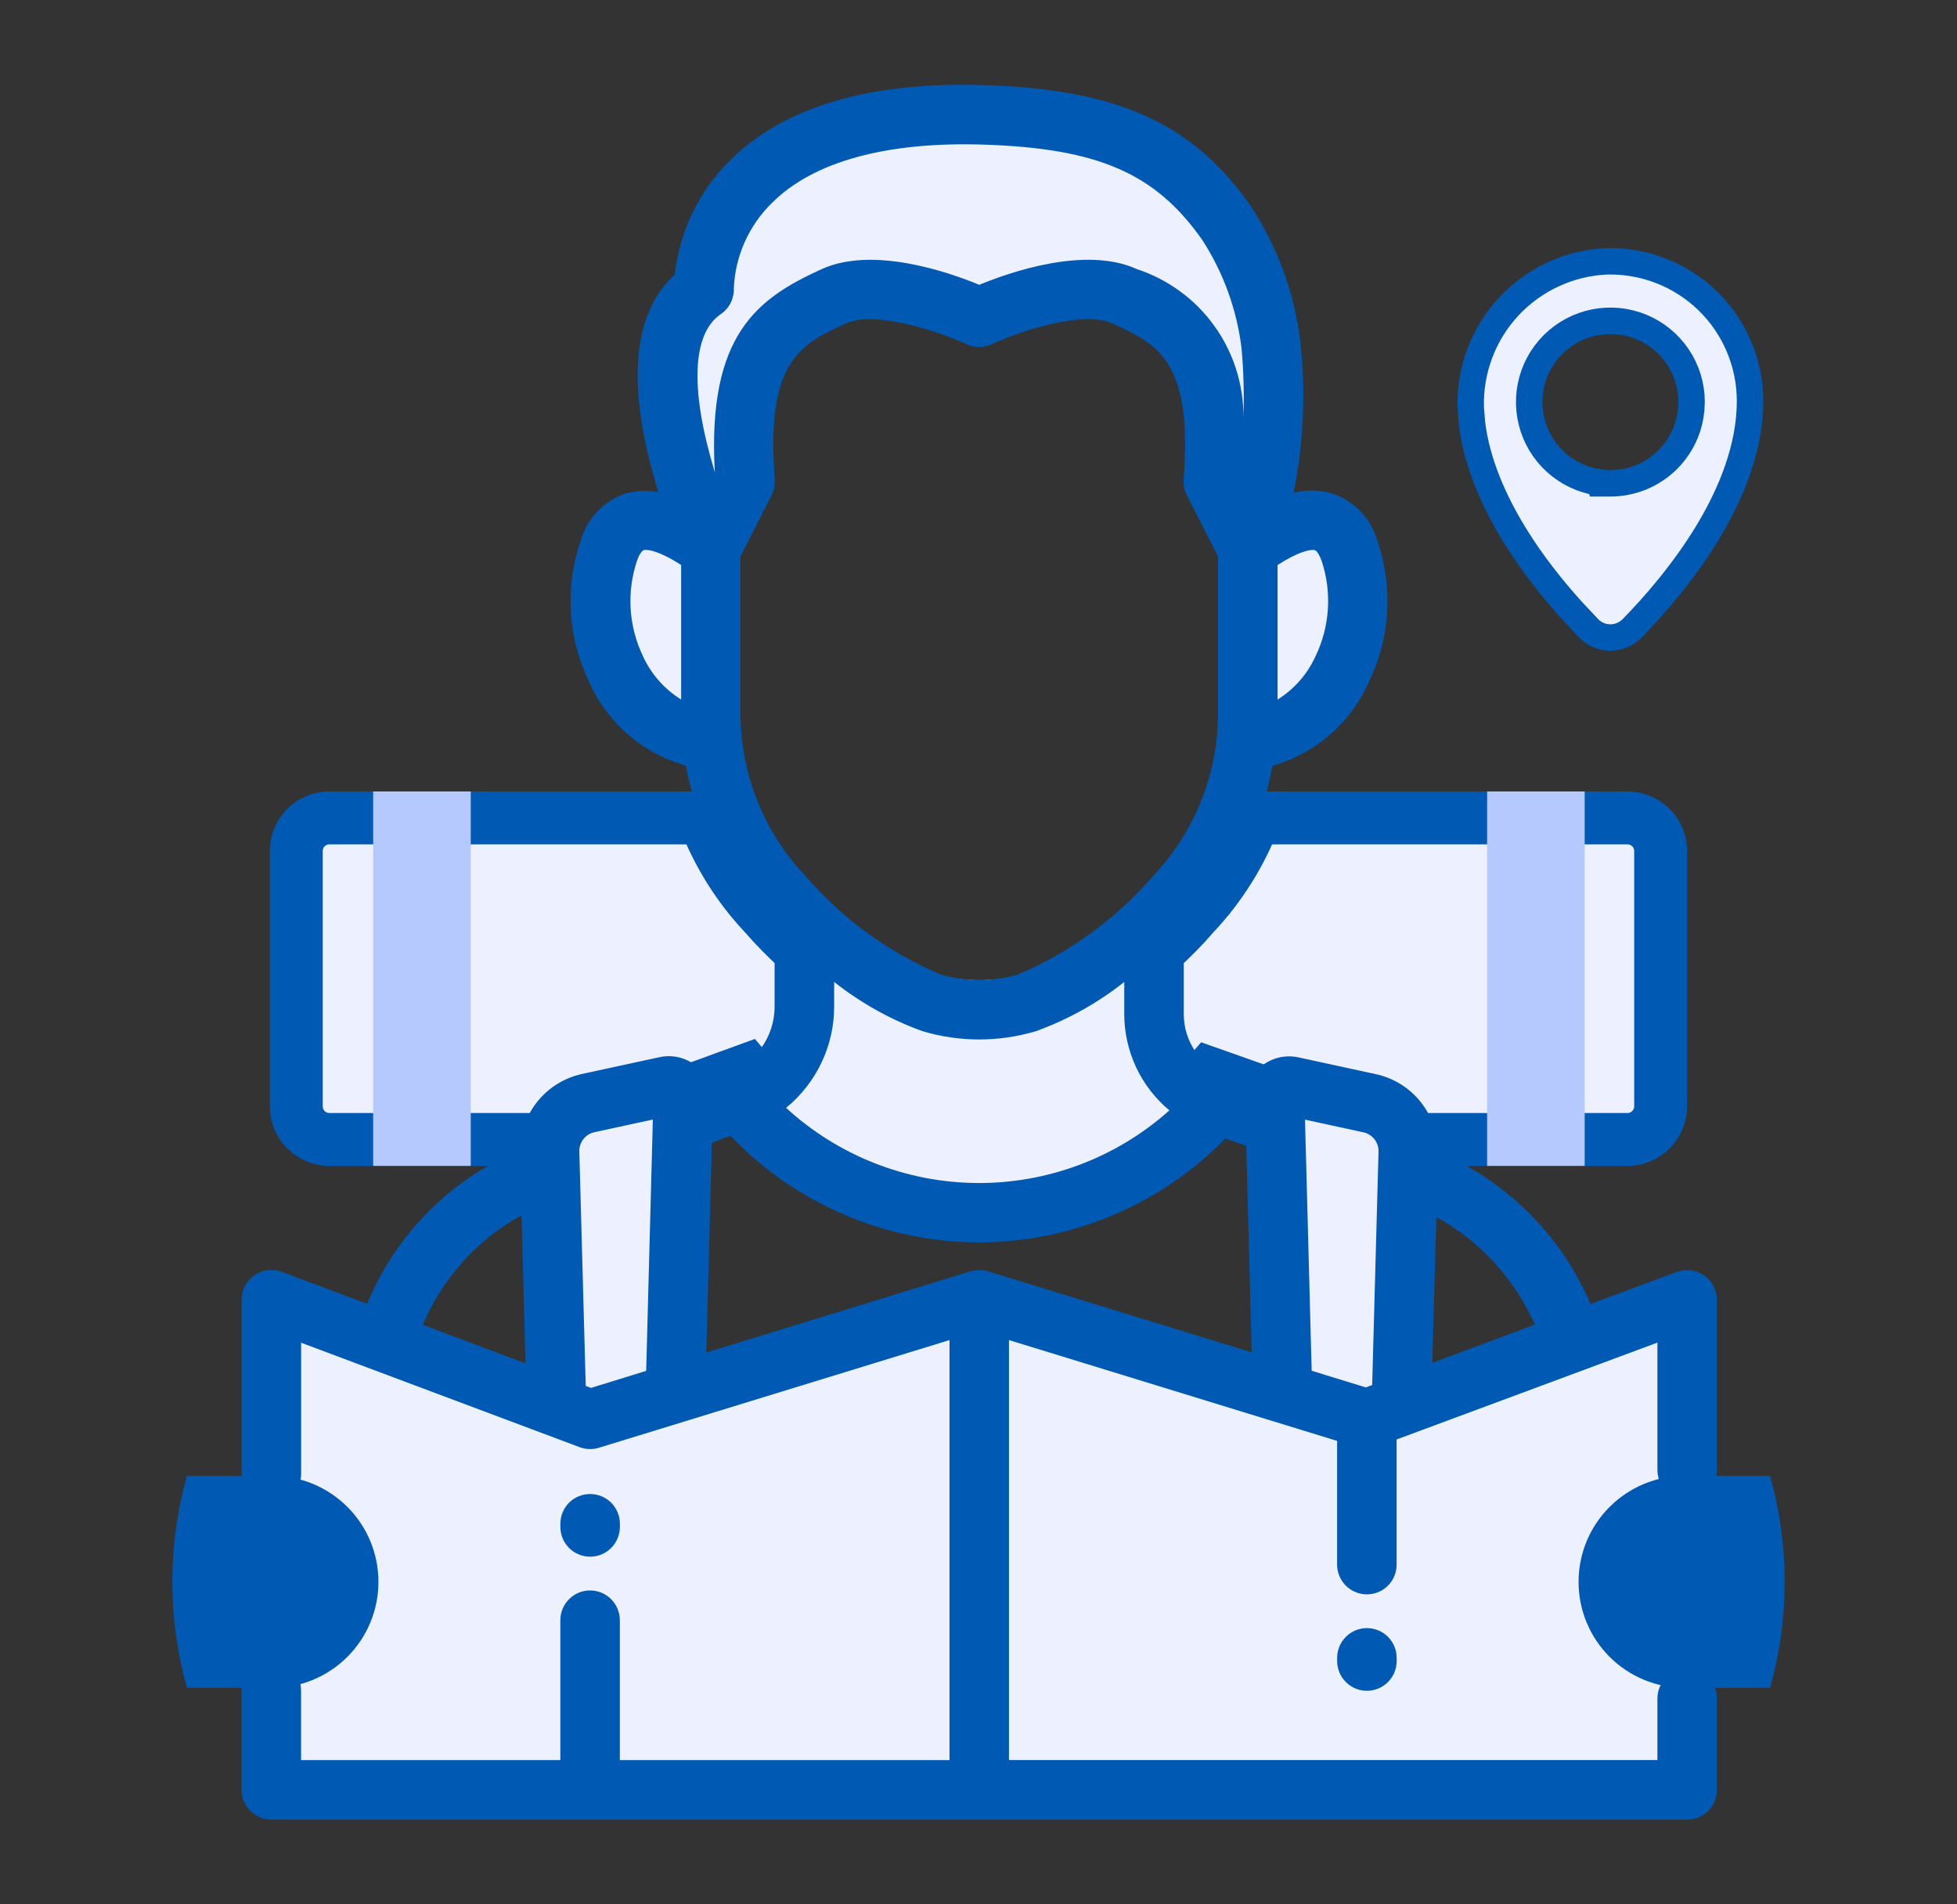 <svg width="37" height="36" viewBox="0 0 37 36" fill="none" xmlns="http://www.w3.org/2000/svg">
<rect x="0" y="0" width="37" height="36" fill="#333333" stroke="none"/>
<path d="M11.513 10.406C11.863 9.425 12.826 9.91 13.472 10.398L13.462 13.471C13.462 13.659 13.472 13.847 13.493 14.034C13.3 13.988 13.11 13.931 12.923 13.865C11.738 13.461 11.014 11.804 11.513 10.406Z" fill="#ECF0FF"/>
<path d="M25.516 10.406C25.165 9.425 24.212 9.908 23.566 10.397L23.536 13.438C23.535 13.634 23.524 13.831 23.503 14.026C23.706 13.985 23.907 13.932 24.105 13.868C25.291 13.461 26.014 11.804 25.516 10.406Z" fill="#ECF0FF"/>
<path d="M6.227 15.462H13.312C13.569 16.137 13.954 16.756 14.45 17.283V17.284C15.265 18.215 16.282 18.947 17.424 19.423L17.45 19.434L17.476 19.442C18.154 19.642 18.875 19.642 19.553 19.442L19.578 19.434L19.604 19.423C20.745 18.947 21.763 18.215 22.577 17.284L22.576 17.283C23.073 16.755 23.46 16.137 23.717 15.462H30.773C30.938 15.463 31.097 15.529 31.214 15.646C31.331 15.763 31.397 15.922 31.397 16.087V20.916C31.397 21.081 31.33 21.24 31.213 21.357C31.096 21.474 30.937 21.541 30.772 21.541H26.397L23.184 20.401L22.863 20.288L22.64 20.543C22.303 20.927 21.914 21.262 21.486 21.541H15.535C15.09 21.25 14.687 20.898 14.342 20.493L14.117 20.229L13.79 20.348L10.526 21.541H6.227C6.061 21.541 5.902 21.474 5.784 21.357C5.668 21.24 5.602 21.081 5.602 20.916V16.087C5.602 15.922 5.667 15.762 5.784 15.645C5.902 15.528 6.061 15.462 6.227 15.462Z" fill="#ECF0FF" stroke="#0059B3"/>
<path d="M12.571 33.835L12.915 20.812C12.916 20.771 12.908 20.73 12.891 20.692C12.874 20.655 12.848 20.622 12.816 20.595C12.785 20.569 12.747 20.55 12.707 20.54C12.667 20.531 12.625 20.53 12.585 20.539L11.122 20.856C10.911 20.902 10.722 21.02 10.588 21.19C10.455 21.36 10.385 21.572 10.391 21.788L10.72 33.837L12.571 33.835Z" fill="#ECF0FF"/>
<path d="M26.297 33.835L26.626 21.786C26.632 21.57 26.562 21.358 26.428 21.188C26.295 21.018 26.106 20.9 25.895 20.855L24.432 20.537C24.392 20.529 24.35 20.529 24.31 20.539C24.27 20.549 24.232 20.567 24.2 20.594C24.169 20.62 24.143 20.653 24.126 20.691C24.109 20.728 24.101 20.769 24.102 20.811L24.446 33.835H26.297Z" fill="#ECF0FF"/>
<path d="M18.514 22.925C19.368 22.925 20.212 22.742 20.989 22.388C21.766 22.034 22.458 21.517 23.018 20.872C22.667 20.748 22.363 20.518 22.148 20.214C21.934 19.91 21.819 19.546 21.819 19.174V16.774C21.141 17.48 20.322 18.033 19.413 18.397C19.197 18.469 18.971 18.511 18.742 18.521C18.363 18.549 17.982 18.508 17.617 18.398C16.708 18.034 15.887 17.48 15.209 16.774V19.033C15.209 19.422 15.089 19.802 14.866 20.122C14.643 20.441 14.327 20.684 13.961 20.817C14.521 21.478 15.219 22.009 16.005 22.373C16.791 22.737 17.648 22.925 18.514 22.925Z" fill="#ECF0FF"/>
<path d="M30.373 4.94C30.726 4.931 31.076 4.992 31.404 5.12C31.733 5.248 32.033 5.441 32.287 5.687C32.54 5.933 32.741 6.227 32.878 6.552C33.016 6.878 33.087 7.227 33.087 7.581C33.087 8.446 32.745 9.305 32.287 10.064C31.829 10.82 31.268 11.46 30.854 11.882C30.8 11.936 30.736 11.979 30.666 12.008C30.595 12.037 30.52 12.053 30.444 12.052C30.368 12.052 30.292 12.036 30.222 12.006C30.152 11.976 30.089 11.933 30.036 11.878L30.035 11.877L29.709 11.529C29.363 11.145 28.971 10.659 28.633 10.109C28.238 9.465 27.924 8.747 27.831 8.013L27.806 7.698C27.788 6.994 28.046 6.31 28.526 5.794C29.006 5.279 29.67 4.972 30.373 4.94ZM31.034 6.181C30.753 6.065 30.445 6.035 30.147 6.094C29.849 6.153 29.576 6.3 29.361 6.514C29.146 6.729 29 7.003 28.941 7.3C28.882 7.598 28.912 7.907 29.028 8.187C29.144 8.468 29.341 8.708 29.593 8.876C29.79 9.008 30.014 9.091 30.248 9.122L30.252 9.137H30.447C30.648 9.137 30.848 9.097 31.035 9.02C31.221 8.943 31.39 8.83 31.533 8.687C31.675 8.544 31.789 8.374 31.866 8.188C31.923 8.048 31.96 7.9 31.974 7.75L31.982 7.599C31.982 7.296 31.892 6.999 31.723 6.747C31.554 6.494 31.314 6.297 31.034 6.181Z" fill="#ECF0FF" stroke="#0059B3" stroke-width="0.5"/>
<path d="M13.438 10.383L14.088 9.103C13.888 6.502 14.802 6.041 15.766 5.6C16.731 5.159 18.514 5.999 18.514 5.999C18.514 5.999 20.297 5.16 21.262 5.6C22.227 6.041 23.142 6.5 22.94 9.103L23.583 10.368C24.029 9.146 24.183 7.836 24.033 6.543C23.934 5.713 23.646 4.916 23.189 4.215C22.22 2.828 21.014 2.25 18.619 2.172C13.163 1.992 13.312 5.473 13.312 5.473C12.11 6.293 12.682 8.543 13.438 10.4L13.438 10.383Z" fill="#ECF0FF"/>
<path d="M5.13 32.71V24.572L11.189 26.822L18.515 24.572L25.841 26.822L31.899 24.572V32.71C31.899 33.008 31.78 33.294 31.569 33.505C31.358 33.717 31.072 33.835 30.774 33.835H6.255C5.957 33.835 5.671 33.717 5.46 33.505C5.249 33.294 5.13 33.008 5.13 32.71Z" fill="#ECF0FF"/>
<path d="M29.845 33.835H30.773C31.072 33.835 31.358 33.717 31.569 33.505C31.78 33.294 31.898 33.008 31.898 32.71V24.572L29.845 25.334V33.835Z" fill="#ECF0FF"/>
<path d="M18.49 33.835H25.843V26.821L25.84 26.822L18.515 24.572L18.49 24.579V33.835Z" fill="#ECF0FF"/>
<path d="M11.157 26.81L5.13 24.572V32.71C5.13 33.008 5.249 33.294 5.46 33.505C5.671 33.717 5.957 33.835 6.255 33.835H11.157V26.81Z" fill="#ECF0FF"/>
<path d="M28.116 14.962H29.961V22.04H28.116V14.962Z" fill="#B6C9FF"/>
<path d="M7.055 14.962H8.9V22.04H7.055V14.962Z" fill="#B6C9FF"/>
<path d="M13.438 10.384V10.401C13.432 10.396 13.432 10.384 13.426 10.379C13.432 10.379 13.432 10.384 13.438 10.384Z" fill="#ECF0FF"/>
<path d="M13.438 10.384V10.401C13.432 10.396 13.432 10.384 13.426 10.379C13.432 10.379 13.432 10.384 13.438 10.384Z" fill="#ECF0FF"/>
<path d="M31.898 28.35C32.047 28.35 32.19 28.291 32.296 28.185C32.401 28.08 32.461 27.937 32.461 27.788V24.572C32.461 24.481 32.439 24.392 32.397 24.311C32.355 24.231 32.294 24.162 32.219 24.11C32.145 24.058 32.059 24.025 31.968 24.014C31.878 24.002 31.787 24.013 31.702 24.045L30.071 24.65C29.519 23.353 28.484 22.322 27.186 21.774C27.188 21.432 27.073 21.099 26.86 20.832C26.646 20.564 26.348 20.379 26.013 20.306L24.551 19.989C24.36 19.947 24.16 19.973 23.987 20.064C23.814 20.154 23.679 20.303 23.605 20.484L23.205 20.342C22.964 20.256 22.755 20.098 22.608 19.889C22.46 19.679 22.381 19.43 22.381 19.173V17.57C22.457 17.494 22.532 17.42 22.606 17.34C23.361 16.548 23.866 15.552 24.058 14.475C24.129 14.454 24.204 14.43 24.283 14.402C24.636 14.269 24.959 14.067 25.233 13.808C25.507 13.55 25.727 13.239 25.879 12.894C26.081 12.481 26.198 12.032 26.226 11.573C26.253 11.114 26.19 10.654 26.04 10.219C25.98 10.012 25.872 9.822 25.722 9.667C25.573 9.511 25.389 9.394 25.184 9.326C24.947 9.259 24.697 9.256 24.458 9.316C24.644 8.389 24.688 7.439 24.589 6.498C24.484 5.568 24.161 4.675 23.647 3.893C22.554 2.333 21.148 1.693 18.632 1.609C16.431 1.537 14.8 2.022 13.781 3.052C13.207 3.628 12.847 4.382 12.758 5.19C11.937 5.943 11.839 7.327 12.447 9.304C12.242 9.265 12.03 9.272 11.828 9.327C11.625 9.396 11.442 9.513 11.294 9.668C11.146 9.824 11.038 10.012 10.979 10.218C10.829 10.653 10.766 11.113 10.793 11.572C10.82 12.031 10.938 12.48 11.139 12.893C11.292 13.238 11.513 13.549 11.788 13.808C12.063 14.066 12.386 14.268 12.74 14.4C12.822 14.428 12.896 14.452 12.968 14.474C13.16 15.55 13.665 16.547 14.42 17.339C14.496 17.418 14.572 17.492 14.645 17.568V19.031C14.645 19.305 14.56 19.572 14.403 19.797C14.246 20.021 14.024 20.192 13.767 20.287L13.385 20.427C13.303 20.261 13.168 20.127 13.001 20.047C12.834 19.967 12.645 19.945 12.465 19.986L11.002 20.303C10.674 20.375 10.379 20.556 10.166 20.817C9.954 21.079 9.836 21.404 9.832 21.741C9.183 22.011 8.594 22.407 8.098 22.906C7.602 23.405 7.209 23.997 6.943 24.648L5.328 24.042C5.243 24.01 5.152 24 5.061 24.011C4.971 24.022 4.885 24.055 4.81 24.107C4.735 24.158 4.674 24.228 4.632 24.308C4.59 24.389 4.568 24.479 4.568 24.57V27.865C4.568 28.014 4.627 28.157 4.733 28.262C4.838 28.368 4.981 28.427 5.13 28.427C5.28 28.427 5.423 28.368 5.528 28.262C5.634 28.157 5.693 28.014 5.693 27.865V25.383L10.96 27.358C11.076 27.401 11.204 27.405 11.322 27.369L17.952 25.333V33.273H11.719V30.629C11.719 30.48 11.66 30.337 11.554 30.231C11.449 30.125 11.306 30.066 11.156 30.066C11.007 30.066 10.864 30.125 10.759 30.231C10.653 30.337 10.594 30.48 10.594 30.629V33.273H5.692V31.957C5.692 31.808 5.633 31.665 5.528 31.559C5.422 31.454 5.279 31.394 5.13 31.394C4.981 31.394 4.838 31.454 4.732 31.559C4.627 31.665 4.567 31.808 4.567 31.957V33.835C4.567 33.984 4.627 34.127 4.732 34.233C4.838 34.338 4.981 34.398 5.13 34.398H31.898C32.047 34.398 32.19 34.338 32.296 34.233C32.401 34.127 32.461 33.984 32.461 33.835V32.109C32.461 31.96 32.401 31.817 32.296 31.712C32.19 31.606 32.047 31.547 31.898 31.547C31.749 31.547 31.606 31.606 31.5 31.712C31.395 31.817 31.336 31.96 31.336 32.109V33.272H19.076V25.333L25.28 27.239V29.578C25.28 29.727 25.34 29.87 25.445 29.976C25.551 30.081 25.694 30.14 25.843 30.14C25.992 30.14 26.135 30.081 26.241 29.976C26.346 29.87 26.405 29.727 26.405 29.578V27.212L31.336 25.381V27.788C31.336 27.937 31.395 28.08 31.5 28.185C31.606 28.291 31.749 28.35 31.898 28.35ZM29.019 25.041L27.08 25.763L27.156 23.006C27.983 23.462 28.638 24.177 29.019 25.041ZM25.776 21.405C25.859 21.423 25.933 21.469 25.986 21.536C26.038 21.603 26.066 21.686 26.063 21.771L25.943 26.183L25.823 26.228L24.799 25.913L24.673 21.166L25.776 21.405ZM22.109 20.991C21.11 21.884 19.815 22.373 18.476 22.364C17.137 22.355 15.849 21.848 14.862 20.943C15.145 20.711 15.374 20.42 15.531 20.089C15.689 19.758 15.771 19.397 15.771 19.031V18.563C16.273 18.96 16.835 19.274 17.437 19.492C18.139 19.703 18.888 19.703 19.591 19.492C20.192 19.274 20.755 18.96 21.256 18.563V19.172C21.256 19.519 21.333 19.862 21.48 20.177C21.628 20.491 21.843 20.769 22.11 20.991L22.109 20.991ZM24.859 10.401C24.897 10.413 24.947 10.491 24.986 10.598C25.185 11.193 25.144 11.843 24.871 12.408C24.717 12.745 24.468 13.029 24.154 13.225V10.682C24.546 10.427 24.787 10.378 24.859 10.401ZM13.629 5.937C13.708 5.883 13.772 5.81 13.815 5.725C13.857 5.639 13.878 5.545 13.874 5.449C13.9 4.843 14.155 4.27 14.587 3.844C15.367 3.057 16.754 2.674 18.601 2.734C20.768 2.805 21.849 3.278 22.732 4.538C23.132 5.157 23.386 5.859 23.474 6.59C23.512 7.022 23.524 7.457 23.509 7.89C23.513 7.27 23.321 6.665 22.959 6.161C22.598 5.658 22.085 5.282 21.496 5.088C20.527 4.645 19.095 5.144 18.515 5.384C17.935 5.145 16.504 4.646 15.534 5.088C14.341 5.633 13.366 6.305 13.515 8.928C13.047 7.386 13.075 6.315 13.629 5.937ZM12.157 12.406C11.885 11.841 11.844 11.191 12.045 10.596C12.083 10.489 12.132 10.412 12.171 10.4C12.243 10.378 12.483 10.423 12.878 10.681V13.224C12.563 13.029 12.312 12.745 12.157 12.407V12.406ZM14 13.465V10.519L14.589 9.359C14.636 9.267 14.656 9.164 14.648 9.061C14.473 6.811 15.147 6.502 15.998 6.113C16.545 5.862 17.768 6.272 18.274 6.506C18.349 6.542 18.43 6.56 18.513 6.56C18.596 6.56 18.678 6.542 18.753 6.506C19.259 6.269 20.479 5.86 21.028 6.113C21.88 6.502 22.553 6.81 22.378 9.061C22.37 9.164 22.39 9.267 22.437 9.359L23.029 10.519V13.465C23.033 14.619 22.591 15.729 21.795 16.565C21.097 17.374 20.221 18.011 19.235 18.426C18.764 18.561 18.265 18.561 17.795 18.426C16.809 18.011 15.932 17.374 15.233 16.564C14.438 15.729 13.996 14.618 14 13.465ZM18.513 23.487C19.381 23.485 20.239 23.31 21.039 22.973C21.838 22.636 22.562 22.142 23.169 21.522L23.562 21.661L23.665 25.565L18.681 24.033C18.573 24 18.458 24 18.35 24.033L13.354 25.568L13.459 21.601L13.81 21.472C14.418 22.108 15.148 22.614 15.956 22.96C16.765 23.306 17.635 23.486 18.514 23.487H18.513ZM9.86 22.975L9.936 25.773L7.994 25.044C8.364 24.163 9.022 23.434 9.86 22.975ZM11.175 26.237L11.074 26.2L10.953 21.769C10.95 21.684 10.978 21.601 11.03 21.534C11.083 21.467 11.157 21.421 11.24 21.403L12.343 21.164L12.217 25.915L11.175 26.237ZM10.595 28.865V28.805C10.595 28.656 10.654 28.513 10.759 28.407C10.865 28.302 11.008 28.243 11.157 28.243C11.306 28.243 11.449 28.302 11.555 28.407C11.66 28.513 11.72 28.656 11.72 28.805V28.865C11.72 29.015 11.66 29.158 11.555 29.263C11.449 29.369 11.306 29.428 11.157 29.428C11.008 29.428 10.865 29.369 10.759 29.263C10.654 29.158 10.595 29.015 10.595 28.865ZM26.406 31.34V31.401C26.406 31.55 26.347 31.693 26.241 31.798C26.136 31.904 25.993 31.963 25.843 31.963C25.694 31.963 25.551 31.904 25.446 31.798C25.34 31.693 25.281 31.55 25.281 31.401V31.34C25.281 31.191 25.34 31.048 25.446 30.943C25.551 30.837 25.694 30.778 25.843 30.778C25.993 30.778 26.136 30.837 26.241 30.943C26.347 31.048 26.406 31.191 26.406 31.34Z" fill="#0059B3"/>
<path d="M33.466 31.908H31.849C31.317 31.908 30.808 31.697 30.432 31.321C30.056 30.945 29.845 30.436 29.845 29.904C29.845 29.641 29.897 29.38 29.997 29.137C30.098 28.894 30.246 28.673 30.432 28.487C30.618 28.301 30.839 28.153 31.082 28.052C31.325 27.952 31.586 27.9 31.849 27.9H33.466C33.834 29.21 33.834 30.597 33.466 31.908Z" fill="#0059B3"/>
<path d="M3.534 31.908H5.151C5.683 31.908 6.192 31.697 6.568 31.321C6.944 30.945 7.155 30.436 7.155 29.904C7.155 29.641 7.103 29.38 7.003 29.137C6.902 28.894 6.754 28.673 6.568 28.487C6.382 28.301 6.161 28.153 5.918 28.052C5.675 27.952 5.414 27.9 5.151 27.9H3.534C3.166 29.21 3.166 30.597 3.534 31.908Z" fill="#0059B3"/>
</svg>
